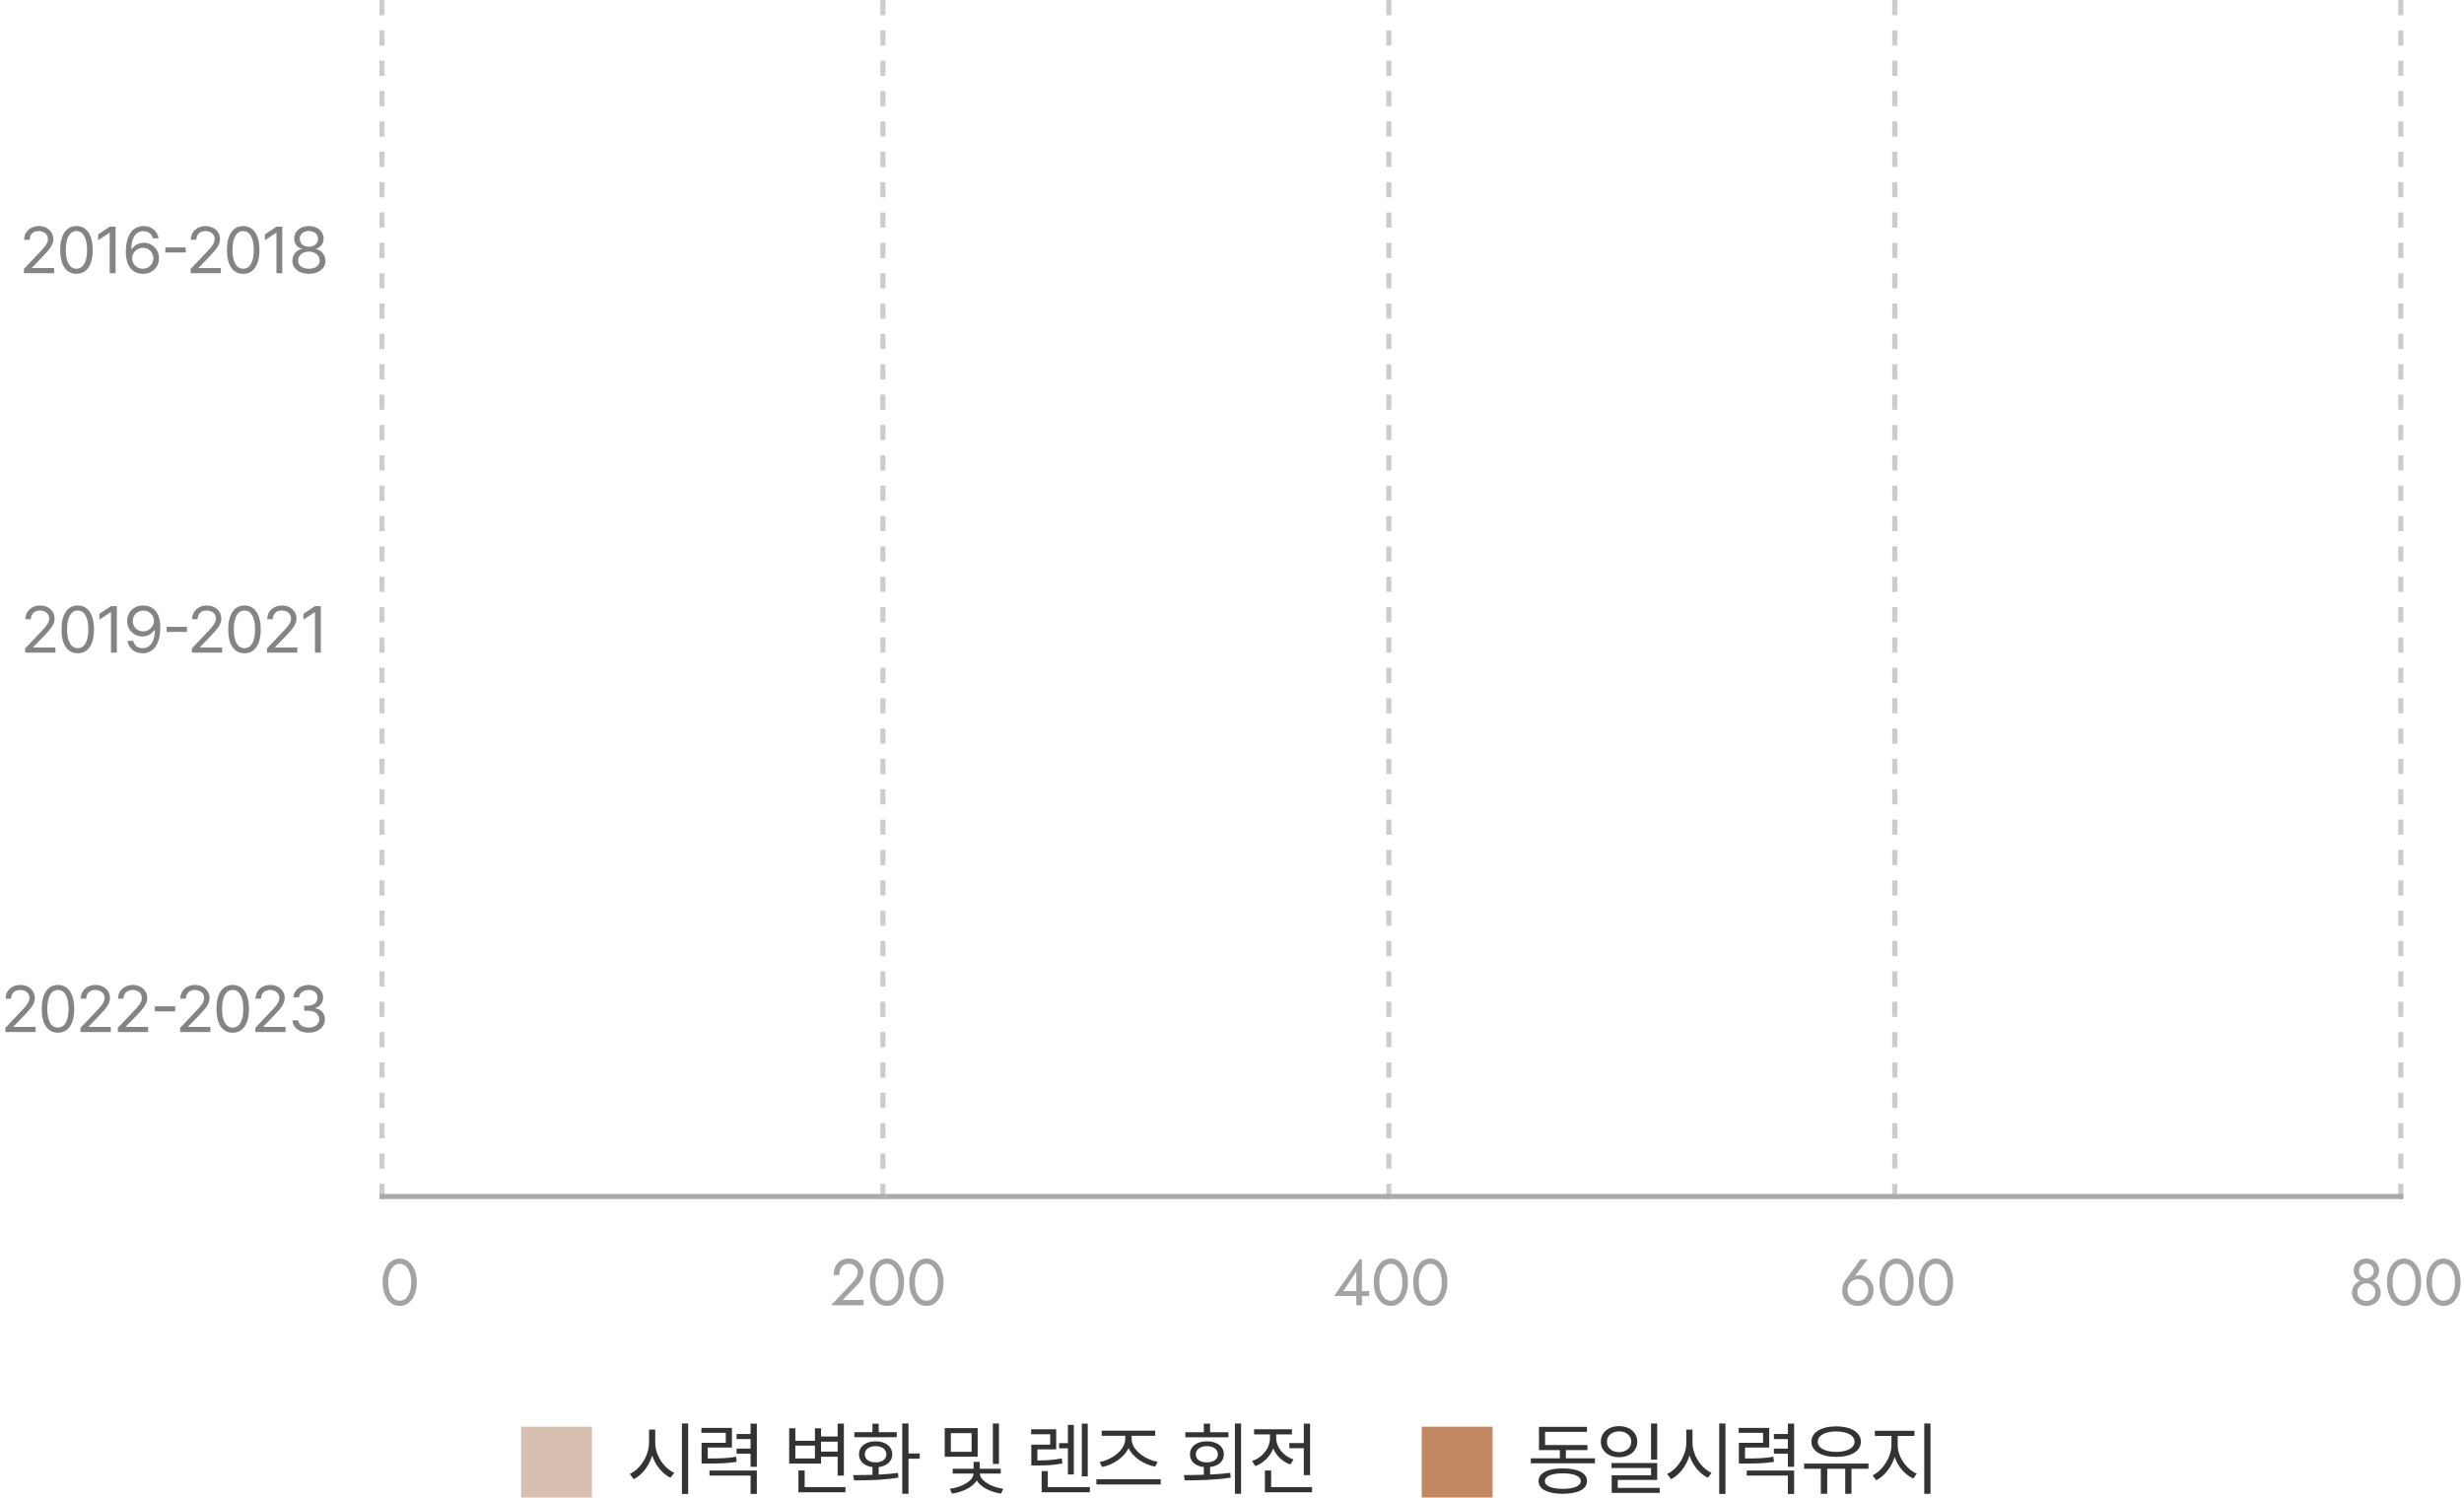 <svg width="487" height="296" viewBox="0 0 487 296" fill="none" xmlns="http://www.w3.org/2000/svg">
<path opacity="0.6" d="M4.733 54L4.721 53.162L7.856 49.861C8.948 48.706 9.469 48.084 9.469 47.233C9.469 46.294 8.669 45.672 7.641 45.672C6.549 45.672 5.851 46.37 5.851 47.398H4.771C4.759 45.773 6.016 44.682 7.679 44.682C9.342 44.682 10.535 45.799 10.535 47.233C10.535 48.262 10.053 49.062 8.428 50.737L6.32 52.908V52.984H10.7V54H4.733ZM15.112 54.127C13.068 54.127 11.9 52.413 11.9 49.404C11.9 46.421 13.093 44.682 15.112 44.682C17.131 44.682 18.324 46.421 18.324 49.404C18.324 52.413 17.143 54.127 15.112 54.127ZM15.112 53.111C16.432 53.111 17.207 51.778 17.207 49.404C17.207 47.03 16.432 45.672 15.112 45.672C13.792 45.672 13.005 47.03 13.005 49.404C13.005 51.778 13.779 53.111 15.112 53.111ZM22.837 44.809V54H21.682V46.002H21.631L19.397 47.487V46.332L21.682 44.809H22.837ZM28.227 54.127C26.627 54.102 24.875 53.162 24.875 49.76C24.875 46.51 26.208 44.682 28.366 44.682C29.979 44.682 31.109 45.672 31.35 47.119H30.22C30.004 46.307 29.395 45.697 28.366 45.697C26.856 45.697 25.954 46.992 25.954 49.201H26.069C26.602 48.44 27.44 47.982 28.43 47.982C30.068 47.982 31.426 49.252 31.426 51.029C31.426 52.756 30.156 54.14 28.227 54.127ZM28.227 53.124C29.42 53.124 30.309 52.185 30.322 51.042C30.309 49.912 29.458 48.985 28.252 48.985C27.046 48.985 26.119 49.963 26.107 51.055C26.107 52.134 26.995 53.124 28.227 53.124ZM36.701 48.909V49.912H32.677V48.909H36.701ZM37.685 54L37.673 53.162L40.808 49.861C41.9 48.706 42.421 48.084 42.421 47.233C42.421 46.294 41.621 45.672 40.593 45.672C39.501 45.672 38.803 46.37 38.803 47.398H37.723C37.711 45.773 38.968 44.682 40.631 44.682C42.294 44.682 43.487 45.799 43.487 47.233C43.487 48.262 43.005 49.062 41.38 50.737L39.272 52.908V52.984H43.652V54H37.685ZM48.064 54.127C46.02 54.127 44.852 52.413 44.852 49.404C44.852 46.421 46.045 44.682 48.064 44.682C50.083 44.682 51.276 46.421 51.276 49.404C51.276 52.413 50.095 54.127 48.064 54.127ZM48.064 53.111C49.384 53.111 50.159 51.778 50.159 49.404C50.159 47.03 49.384 45.672 48.064 45.672C46.744 45.672 45.956 47.03 45.956 49.404C45.956 51.778 46.731 53.111 48.064 53.111ZM55.789 44.809V54H54.634V46.002H54.583L52.349 47.487V46.332L54.634 44.809H55.789ZM61.052 54.127C59.122 54.127 57.776 53.06 57.789 51.562C57.776 50.369 58.602 49.392 59.655 49.227V49.176C58.741 48.96 58.145 48.122 58.145 47.119C58.145 45.71 59.376 44.682 61.052 44.682C62.727 44.682 63.959 45.71 63.972 47.119C63.959 48.122 63.35 48.96 62.448 49.176V49.227C63.489 49.392 64.314 50.369 64.327 51.562C64.314 53.06 62.969 54.127 61.052 54.127ZM61.052 53.124C62.372 53.124 63.185 52.464 63.185 51.499C63.185 50.483 62.283 49.734 61.052 49.734C59.82 49.734 58.906 50.483 58.932 51.499C58.906 52.464 59.731 53.124 61.052 53.124ZM61.052 48.77C62.093 48.77 62.855 48.135 62.855 47.208C62.855 46.294 62.131 45.672 61.052 45.672C59.96 45.672 59.249 46.294 59.249 47.208C59.249 48.135 59.998 48.77 61.052 48.77ZM4.987 129L4.975 128.162L8.11 124.861C9.202 123.706 9.723 123.084 9.723 122.233C9.723 121.294 8.923 120.672 7.894 120.672C6.803 120.672 6.104 121.37 6.104 122.398H5.025C5.013 120.773 6.269 119.682 7.933 119.682C9.596 119.682 10.789 120.799 10.789 122.233C10.789 123.262 10.307 124.062 8.682 125.737L6.574 127.908V127.984H10.954V129H4.987ZM15.366 129.127C13.322 129.127 12.154 127.413 12.154 124.404C12.154 121.421 13.347 119.682 15.366 119.682C17.384 119.682 18.578 121.421 18.578 124.404C18.578 127.413 17.397 129.127 15.366 129.127ZM15.366 128.111C16.686 128.111 17.461 126.778 17.461 124.404C17.461 122.03 16.686 120.672 15.366 120.672C14.046 120.672 13.258 122.03 13.258 124.404C13.258 126.778 14.033 128.111 15.366 128.111ZM23.091 119.809V129H21.936V121.002H21.885L19.651 122.487V121.332L21.936 119.809H23.091ZM28.341 119.682C29.928 119.694 31.68 120.646 31.68 124.036C31.68 127.299 30.347 129.127 28.189 129.127C26.576 129.127 25.434 128.137 25.205 126.677H26.335C26.538 127.502 27.16 128.111 28.189 128.111C29.687 128.111 30.601 126.816 30.613 124.582H30.486C29.953 125.344 29.115 125.801 28.138 125.801C26.488 125.801 25.129 124.544 25.129 122.767C25.129 121.053 26.386 119.669 28.341 119.682ZM28.341 120.685C27.135 120.685 26.234 121.624 26.246 122.754C26.246 123.896 27.097 124.798 28.303 124.798C29.496 124.798 30.436 123.808 30.436 122.729C30.436 121.675 29.56 120.685 28.341 120.685ZM36.955 123.909V124.912H32.931V123.909H36.955ZM37.939 129L37.926 128.162L41.062 124.861C42.154 123.706 42.675 123.084 42.675 122.233C42.675 121.294 41.875 120.672 40.846 120.672C39.755 120.672 39.056 121.37 39.056 122.398H37.977C37.965 120.773 39.221 119.682 40.885 119.682C42.548 119.682 43.741 120.799 43.741 122.233C43.741 123.262 43.258 124.062 41.633 125.737L39.526 127.908V127.984H43.906V129H37.939ZM48.318 129.127C46.274 129.127 45.106 127.413 45.106 124.404C45.106 121.421 46.299 119.682 48.318 119.682C50.336 119.682 51.53 121.421 51.53 124.404C51.53 127.413 50.349 129.127 48.318 129.127ZM48.318 128.111C49.638 128.111 50.413 126.778 50.413 124.404C50.413 122.03 49.638 120.672 48.318 120.672C46.998 120.672 46.21 122.03 46.21 124.404C46.21 126.778 46.985 128.111 48.318 128.111ZM52.793 129L52.781 128.162L55.916 124.861C57.008 123.706 57.529 123.084 57.529 122.233C57.529 121.294 56.729 120.672 55.7 120.672C54.609 120.672 53.91 121.37 53.91 122.398H52.831C52.819 120.773 54.075 119.682 55.739 119.682C57.402 119.682 58.595 120.799 58.595 122.233C58.595 123.262 58.112 124.062 56.487 125.737L54.38 127.908V127.984H58.76V129H52.793ZM63.413 119.809V129H62.258V121.002H62.207L59.973 122.487V121.332L62.258 119.809H63.413ZM1.077 204L1.064 203.162L4.2 199.861C5.292 198.706 5.812 198.084 5.812 197.233C5.812 196.294 5.013 195.672 3.984 195.672C2.893 195.672 2.194 196.37 2.194 197.398H1.115C1.102 195.773 2.359 194.682 4.022 194.682C5.685 194.682 6.879 195.799 6.879 197.233C6.879 198.262 6.396 199.062 4.771 200.737L2.664 202.908V202.984H7.044V204H1.077ZM11.456 204.127C9.412 204.127 8.244 202.413 8.244 199.404C8.244 196.421 9.437 194.682 11.456 194.682C13.474 194.682 14.668 196.421 14.668 199.404C14.668 202.413 13.487 204.127 11.456 204.127ZM11.456 203.111C12.776 203.111 13.55 201.778 13.55 199.404C13.55 197.03 12.776 195.672 11.456 195.672C10.135 195.672 9.348 197.03 9.348 199.404C9.348 201.778 10.123 203.111 11.456 203.111ZM15.931 204L15.918 203.162L19.054 199.861C20.146 198.706 20.666 198.084 20.666 197.233C20.666 196.294 19.867 195.672 18.838 195.672C17.747 195.672 17.048 196.37 17.048 197.398H15.969C15.957 195.773 17.213 194.682 18.876 194.682C20.54 194.682 21.733 195.799 21.733 197.233C21.733 198.262 21.25 199.062 19.625 200.737L17.518 202.908V202.984H21.898V204H15.931ZM23.301 204L23.288 203.162L26.424 199.861C27.516 198.706 28.036 198.084 28.036 197.233C28.036 196.294 27.236 195.672 26.208 195.672C25.116 195.672 24.418 196.37 24.418 197.398H23.339C23.326 195.773 24.583 194.682 26.246 194.682C27.909 194.682 29.103 195.799 29.103 197.233C29.103 198.262 28.62 199.062 26.995 200.737L24.888 202.908V202.984H29.268V204H23.301ZM34.632 198.909V199.912H30.607V198.909H34.632ZM35.616 204L35.603 203.162L38.739 199.861C39.831 198.706 40.351 198.084 40.351 197.233C40.351 196.294 39.551 195.672 38.523 195.672C37.431 195.672 36.733 196.37 36.733 197.398H35.654C35.641 195.773 36.898 194.682 38.561 194.682C40.224 194.682 41.418 195.799 41.418 197.233C41.418 198.262 40.935 199.062 39.31 200.737L37.203 202.908V202.984H41.583V204H35.616ZM45.995 204.127C43.951 204.127 42.783 202.413 42.783 199.404C42.783 196.421 43.976 194.682 45.995 194.682C48.013 194.682 49.206 196.421 49.206 199.404C49.206 202.413 48.026 204.127 45.995 204.127ZM45.995 203.111C47.315 203.111 48.089 201.778 48.089 199.404C48.089 197.03 47.315 195.672 45.995 195.672C44.674 195.672 43.887 197.03 43.887 199.404C43.887 201.778 44.662 203.111 45.995 203.111ZM50.47 204L50.457 203.162L53.593 199.861C54.685 198.706 55.205 198.084 55.205 197.233C55.205 196.294 54.406 195.672 53.377 195.672C52.285 195.672 51.587 196.37 51.587 197.398H50.508C50.495 195.773 51.752 194.682 53.415 194.682C55.078 194.682 56.272 195.799 56.272 197.233C56.272 198.262 55.789 199.062 54.164 200.737L52.057 202.908V202.984H56.437V204H50.47ZM61.014 204.127C59.185 204.127 57.878 203.149 57.815 201.689H58.97C59.033 202.565 59.909 203.111 61.001 203.111C62.207 203.111 63.096 202.451 63.096 201.499C63.096 200.496 62.296 199.785 60.861 199.785H60.112V198.782H60.861C61.978 198.782 62.753 198.16 62.753 197.208C62.753 196.294 62.08 195.672 61.039 195.672C60.062 195.672 59.16 196.218 59.109 197.119H58.005C58.068 195.659 59.414 194.682 61.052 194.682C62.804 194.682 63.87 195.824 63.857 197.145C63.87 198.186 63.261 198.96 62.296 199.227V199.29C63.489 199.48 64.226 200.331 64.213 201.499C64.226 203.01 62.842 204.127 61.014 204.127Z" fill="#333333"/>
<line x1="174.5" y1="237" x2="174.5" stroke="#CCCCCC" stroke-dasharray="3 3"/>
<line x1="75.5" y1="237" x2="75.5" stroke="#CCCCCC" stroke-dasharray="3 3"/>
<line x1="274.5" y1="237" x2="274.5" stroke="#CCCCCC" stroke-dasharray="3 3"/>
<line x1="374.5" y1="237" x2="374.5" stroke="#CCCCCC" stroke-dasharray="3 3"/>
<line x1="474.5" y1="237" x2="474.5" stroke="#CCCCCC" stroke-dasharray="3 3"/>
<path opacity="0.45" d="M76.728 253.45C76.728 253.979 76.779 254.468 76.883 254.919C76.987 255.361 77.139 255.747 77.338 256.076C77.538 256.397 77.776 256.648 78.053 256.83C78.34 257.003 78.656 257.09 79.002 257.09C79.358 257.09 79.674 257.003 79.951 256.83C80.229 256.648 80.467 256.397 80.666 256.076C80.866 255.747 81.017 255.361 81.121 254.919C81.225 254.468 81.278 253.979 81.278 253.45C81.278 252.921 81.225 252.436 81.121 251.994C81.017 251.543 80.866 251.158 80.666 250.837C80.467 250.508 80.229 250.256 79.951 250.083C79.674 249.901 79.358 249.81 79.002 249.81C78.656 249.81 78.34 249.901 78.053 250.083C77.776 250.256 77.538 250.508 77.338 250.837C77.139 251.158 76.987 251.543 76.883 251.994C76.779 252.436 76.728 252.921 76.728 253.45ZM75.623 253.45C75.623 252.54 75.766 251.734 76.052 251.032C76.338 250.33 76.732 249.78 77.234 249.381C77.746 248.974 78.335 248.77 79.002 248.77C79.67 248.77 80.255 248.974 80.757 249.381C81.269 249.78 81.668 250.33 81.954 251.032C82.24 251.734 82.382 252.54 82.382 253.45C82.382 254.36 82.24 255.166 81.954 255.868C81.668 256.57 81.269 257.125 80.757 257.532C80.255 257.931 79.67 258.13 79.002 258.13C78.335 258.13 77.746 257.931 77.234 257.532C76.732 257.125 76.338 256.57 76.052 255.868C75.766 255.166 75.623 254.36 75.623 253.45Z" fill="#333333"/>
<path opacity="0.45" d="M164.264 258L168.567 253.411C168.767 253.194 168.936 252.982 169.074 252.774C169.222 252.557 169.33 252.341 169.399 252.124C169.477 251.899 169.516 251.665 169.516 251.422C169.516 251.223 169.477 251.028 169.399 250.837C169.321 250.646 169.204 250.473 169.048 250.317C168.901 250.161 168.719 250.035 168.502 249.94C168.286 249.845 168.039 249.797 167.761 249.797C167.371 249.797 167.033 249.888 166.747 250.07C166.47 250.243 166.258 250.499 166.11 250.837C165.963 251.166 165.889 251.561 165.889 252.02H164.784C164.784 251.37 164.901 250.802 165.135 250.317C165.369 249.823 165.707 249.442 166.149 249.173C166.6 248.896 167.137 248.757 167.761 248.757C168.264 248.757 168.697 248.844 169.061 249.017C169.425 249.182 169.724 249.398 169.958 249.667C170.192 249.927 170.366 250.209 170.478 250.512C170.591 250.815 170.647 251.106 170.647 251.383C170.647 251.851 170.535 252.315 170.309 252.774C170.084 253.233 169.794 253.645 169.438 254.009L166.539 256.96H170.686V258H164.264ZM173.031 253.45C173.031 253.979 173.083 254.468 173.187 254.919C173.291 255.361 173.442 255.747 173.642 256.076C173.841 256.397 174.079 256.648 174.357 256.83C174.643 257.003 174.959 257.09 175.306 257.09C175.661 257.09 175.977 257.003 176.255 256.83C176.532 256.648 176.77 256.397 176.97 256.076C177.169 255.747 177.321 255.361 177.425 254.919C177.529 254.468 177.581 253.979 177.581 253.45C177.581 252.921 177.529 252.436 177.425 251.994C177.321 251.543 177.169 251.158 176.97 250.837C176.77 250.508 176.532 250.256 176.255 250.083C175.977 249.901 175.661 249.81 175.306 249.81C174.959 249.81 174.643 249.901 174.357 250.083C174.079 250.256 173.841 250.508 173.642 250.837C173.442 251.158 173.291 251.543 173.187 251.994C173.083 252.436 173.031 252.921 173.031 253.45ZM171.926 253.45C171.926 252.54 172.069 251.734 172.355 251.032C172.641 250.33 173.035 249.78 173.538 249.381C174.049 248.974 174.638 248.77 175.306 248.77C175.973 248.77 176.558 248.974 177.061 249.381C177.572 249.78 177.971 250.33 178.257 251.032C178.543 251.734 178.686 252.54 178.686 253.45C178.686 254.36 178.543 255.166 178.257 255.868C177.971 256.57 177.572 257.125 177.061 257.532C176.558 257.931 175.973 258.13 175.306 258.13C174.638 258.13 174.049 257.931 173.538 257.532C173.035 257.125 172.641 256.57 172.355 255.868C172.069 255.166 171.926 254.36 171.926 253.45ZM180.826 253.45C180.826 253.979 180.878 254.468 180.982 254.919C181.086 255.361 181.237 255.747 181.437 256.076C181.636 256.397 181.874 256.648 182.152 256.83C182.438 257.003 182.754 257.09 183.101 257.09C183.456 257.09 183.772 257.003 184.05 256.83C184.327 256.648 184.565 256.397 184.765 256.076C184.964 255.747 185.116 255.361 185.22 254.919C185.324 254.468 185.376 253.979 185.376 253.45C185.376 252.921 185.324 252.436 185.22 251.994C185.116 251.543 184.964 251.158 184.765 250.837C184.565 250.508 184.327 250.256 184.05 250.083C183.772 249.901 183.456 249.81 183.101 249.81C182.754 249.81 182.438 249.901 182.152 250.083C181.874 250.256 181.636 250.508 181.437 250.837C181.237 251.158 181.086 251.543 180.982 251.994C180.878 252.436 180.826 252.921 180.826 253.45ZM179.721 253.45C179.721 252.54 179.864 251.734 180.15 251.032C180.436 250.33 180.83 249.78 181.333 249.381C181.844 248.974 182.433 248.77 183.101 248.77C183.768 248.77 184.353 248.974 184.856 249.381C185.367 249.78 185.766 250.33 186.052 251.032C186.338 251.734 186.481 252.54 186.481 253.45C186.481 254.36 186.338 255.166 186.052 255.868C185.766 256.57 185.367 257.125 184.856 257.532C184.353 257.931 183.768 258.13 183.101 258.13C182.433 258.13 181.844 257.931 181.333 257.532C180.83 257.125 180.436 256.57 180.15 255.868C179.864 255.166 179.721 254.36 179.721 253.45Z" fill="#333333"/>
<path opacity="0.45" d="M263.676 256.18L268.72 248.9H269.175V258H268.07V255.712V255.569V251.357L265.496 255.205H268.525H268.746H270.605V256.18H263.676ZM272.62 253.45C272.62 253.979 272.672 254.468 272.776 254.919C272.88 255.361 273.031 255.747 273.231 256.076C273.43 256.397 273.668 256.648 273.946 256.83C274.232 257.003 274.548 257.09 274.895 257.09C275.25 257.09 275.566 257.003 275.844 256.83C276.121 256.648 276.359 256.397 276.559 256.076C276.758 255.747 276.91 255.361 277.014 254.919C277.118 254.468 277.17 253.979 277.17 253.45C277.17 252.921 277.118 252.436 277.014 251.994C276.91 251.543 276.758 251.158 276.559 250.837C276.359 250.508 276.121 250.256 275.844 250.083C275.566 249.901 275.25 249.81 274.895 249.81C274.548 249.81 274.232 249.901 273.946 250.083C273.668 250.256 273.43 250.508 273.231 250.837C273.031 251.158 272.88 251.543 272.776 251.994C272.672 252.436 272.62 252.921 272.62 253.45ZM271.515 253.45C271.515 252.54 271.658 251.734 271.944 251.032C272.23 250.33 272.624 249.78 273.127 249.381C273.638 248.974 274.227 248.77 274.895 248.77C275.562 248.77 276.147 248.974 276.65 249.381C277.161 249.78 277.56 250.33 277.846 251.032C278.132 251.734 278.275 252.54 278.275 253.45C278.275 254.36 278.132 255.166 277.846 255.868C277.56 256.57 277.161 257.125 276.65 257.532C276.147 257.931 275.562 258.13 274.895 258.13C274.227 258.13 273.638 257.931 273.127 257.532C272.624 257.125 272.23 256.57 271.944 255.868C271.658 255.166 271.515 254.36 271.515 253.45ZM280.415 253.45C280.415 253.979 280.467 254.468 280.571 254.919C280.675 255.361 280.826 255.747 281.026 256.076C281.225 256.397 281.463 256.648 281.741 256.83C282.027 257.003 282.343 257.09 282.69 257.09C283.045 257.09 283.361 257.003 283.639 256.83C283.916 256.648 284.154 256.397 284.354 256.076C284.553 255.747 284.705 255.361 284.809 254.919C284.913 254.468 284.965 253.979 284.965 253.45C284.965 252.921 284.913 252.436 284.809 251.994C284.705 251.543 284.553 251.158 284.354 250.837C284.154 250.508 283.916 250.256 283.639 250.083C283.361 249.901 283.045 249.81 282.69 249.81C282.343 249.81 282.027 249.901 281.741 250.083C281.463 250.256 281.225 250.508 281.026 250.837C280.826 251.158 280.675 251.543 280.571 251.994C280.467 252.436 280.415 252.921 280.415 253.45ZM279.31 253.45C279.31 252.54 279.453 251.734 279.739 251.032C280.025 250.33 280.419 249.78 280.922 249.381C281.433 248.974 282.022 248.77 282.69 248.77C283.357 248.77 283.942 248.974 284.445 249.381C284.956 249.78 285.355 250.33 285.641 251.032C285.927 251.734 286.07 252.54 286.07 253.45C286.07 254.36 285.927 255.166 285.641 255.868C285.355 256.57 284.956 257.125 284.445 257.532C283.942 257.931 283.357 258.13 282.69 258.13C282.022 258.13 281.433 257.931 280.922 257.532C280.419 257.125 280.025 256.57 279.739 255.868C279.453 255.166 279.31 254.36 279.31 253.45Z" fill="#333333"/>
<path opacity="0.45" d="M365.163 255.01C365.163 255.426 365.25 255.794 365.423 256.115C365.605 256.427 365.848 256.674 366.151 256.856C366.463 257.038 366.814 257.129 367.204 257.129C367.594 257.129 367.941 257.038 368.244 256.856C368.556 256.674 368.799 256.427 368.972 256.115C369.154 255.794 369.245 255.426 369.245 255.01C369.245 254.594 369.154 254.226 368.972 253.905C368.799 253.576 368.556 253.32 368.244 253.138C367.941 252.956 367.594 252.865 367.204 252.865C366.814 252.865 366.463 252.956 366.151 253.138C365.848 253.32 365.605 253.576 365.423 253.905C365.25 254.226 365.163 254.594 365.163 255.01ZM367.75 248.9H369.141L366.294 252.657L366.216 252.592C366.389 252.375 366.589 252.232 366.814 252.163C367.048 252.094 367.312 252.059 367.607 252.059C367.98 252.059 368.326 252.133 368.647 252.28C368.976 252.427 369.262 252.635 369.505 252.904C369.756 253.173 369.951 253.489 370.09 253.853C370.229 254.208 370.298 254.594 370.298 255.01C370.298 255.634 370.159 256.18 369.882 256.648C369.613 257.116 369.245 257.48 368.777 257.74C368.318 258 367.793 258.13 367.204 258.13C366.623 258.13 366.099 258 365.631 257.74C365.163 257.48 364.79 257.116 364.513 256.648C364.244 256.18 364.11 255.634 364.11 255.01C364.11 254.637 364.162 254.291 364.266 253.97C364.37 253.649 364.509 253.368 364.682 253.125L367.75 248.9ZM372.575 253.45C372.575 253.979 372.627 254.468 372.731 254.919C372.835 255.361 372.987 255.747 373.186 256.076C373.386 256.397 373.624 256.648 373.901 256.83C374.187 257.003 374.504 257.09 374.85 257.09C375.206 257.09 375.522 257.003 375.799 256.83C376.077 256.648 376.315 256.397 376.514 256.076C376.714 255.747 376.865 255.361 376.969 254.919C377.073 254.468 377.125 253.979 377.125 253.45C377.125 252.921 377.073 252.436 376.969 251.994C376.865 251.543 376.714 251.158 376.514 250.837C376.315 250.508 376.077 250.256 375.799 250.083C375.522 249.901 375.206 249.81 374.85 249.81C374.504 249.81 374.187 249.901 373.901 250.083C373.624 250.256 373.386 250.508 373.186 250.837C372.987 251.158 372.835 251.543 372.731 251.994C372.627 252.436 372.575 252.921 372.575 253.45ZM371.47 253.45C371.47 252.54 371.613 251.734 371.899 251.032C372.185 250.33 372.58 249.78 373.082 249.381C373.594 248.974 374.183 248.77 374.85 248.77C375.518 248.77 376.103 248.974 376.605 249.381C377.117 249.78 377.515 250.33 377.801 251.032C378.087 251.734 378.23 252.54 378.23 253.45C378.23 254.36 378.087 255.166 377.801 255.868C377.515 256.57 377.117 257.125 376.605 257.532C376.103 257.931 375.518 258.13 374.85 258.13C374.183 258.13 373.594 257.931 373.082 257.532C372.58 257.125 372.185 256.57 371.899 255.868C371.613 255.166 371.47 254.36 371.47 253.45ZM380.37 253.45C380.37 253.979 380.422 254.468 380.526 254.919C380.63 255.361 380.782 255.747 380.981 256.076C381.18 256.397 381.419 256.648 381.696 256.83C381.982 257.003 382.298 257.09 382.645 257.09C383 257.09 383.317 257.003 383.594 256.83C383.871 256.648 384.11 256.397 384.309 256.076C384.508 255.747 384.66 255.361 384.764 254.919C384.868 254.468 384.92 253.979 384.92 253.45C384.92 252.921 384.868 252.436 384.764 251.994C384.66 251.543 384.508 251.158 384.309 250.837C384.11 250.508 383.871 250.256 383.594 250.083C383.317 249.901 383 249.81 382.645 249.81C382.298 249.81 381.982 249.901 381.696 250.083C381.419 250.256 381.18 250.508 380.981 250.837C380.782 251.158 380.63 251.543 380.526 251.994C380.422 252.436 380.37 252.921 380.37 253.45ZM379.265 253.45C379.265 252.54 379.408 251.734 379.694 251.032C379.98 250.33 380.374 249.78 380.877 249.381C381.388 248.974 381.978 248.77 382.645 248.77C383.312 248.77 383.897 248.974 384.4 249.381C384.911 249.78 385.31 250.33 385.596 251.032C385.882 251.734 386.025 252.54 386.025 253.45C386.025 254.36 385.882 255.166 385.596 255.868C385.31 256.57 384.911 257.125 384.4 257.532C383.897 257.931 383.312 258.13 382.645 258.13C381.978 258.13 381.388 257.931 380.877 257.532C380.374 257.125 379.98 256.57 379.694 255.868C379.408 255.166 379.265 254.36 379.265 253.45Z" fill="#333333"/>
<path opacity="0.45" d="M465.197 251.097C465.197 250.664 465.305 250.274 465.522 249.927C465.747 249.572 466.046 249.29 466.419 249.082C466.8 248.874 467.229 248.77 467.706 248.77C468.182 248.77 468.607 248.874 468.98 249.082C469.361 249.29 469.66 249.572 469.877 249.927C470.102 250.274 470.215 250.664 470.215 251.097C470.215 251.452 470.154 251.773 470.033 252.059C469.911 252.336 469.738 252.575 469.513 252.774C469.296 252.973 469.032 253.125 468.72 253.229C468.416 253.333 468.078 253.385 467.706 253.385C467.333 253.385 466.991 253.333 466.679 253.229C466.375 253.125 466.111 252.973 465.886 252.774C465.669 252.575 465.5 252.336 465.379 252.059C465.257 251.773 465.197 251.452 465.197 251.097ZM466.25 251.227C466.25 251.513 466.315 251.764 466.445 251.981C466.583 252.198 466.761 252.367 466.978 252.488C467.203 252.609 467.446 252.67 467.706 252.67C467.966 252.67 468.204 252.609 468.421 252.488C468.646 252.367 468.824 252.198 468.954 251.981C469.092 251.764 469.162 251.513 469.162 251.227C469.162 250.941 469.097 250.685 468.967 250.46C468.845 250.235 468.676 250.061 468.46 249.94C468.243 249.81 467.992 249.745 467.706 249.745C467.428 249.745 467.177 249.81 466.952 249.94C466.735 250.061 466.562 250.235 466.432 250.46C466.31 250.685 466.25 250.941 466.25 251.227ZM464.872 255.53C464.872 255.114 464.945 254.746 465.093 254.425C465.249 254.096 465.457 253.823 465.717 253.606C465.985 253.381 466.289 253.212 466.627 253.099C466.973 252.986 467.333 252.93 467.706 252.93C468.078 252.93 468.434 252.986 468.772 253.099C469.118 253.212 469.422 253.381 469.682 253.606C469.95 253.823 470.158 254.096 470.306 254.425C470.462 254.746 470.54 255.114 470.54 255.53C470.54 255.885 470.466 256.219 470.319 256.531C470.18 256.843 469.981 257.12 469.721 257.363C469.469 257.606 469.17 257.796 468.824 257.935C468.486 258.065 468.113 258.13 467.706 258.13C467.298 258.13 466.921 258.065 466.575 257.935C466.237 257.796 465.938 257.606 465.678 257.363C465.426 257.12 465.227 256.843 465.08 256.531C464.941 256.219 464.872 255.885 464.872 255.53ZM465.925 255.4C465.925 255.773 466.007 256.089 466.172 256.349C466.345 256.609 466.566 256.808 466.835 256.947C467.112 257.086 467.402 257.155 467.706 257.155C468.009 257.155 468.295 257.086 468.564 256.947C468.841 256.808 469.062 256.609 469.227 256.349C469.4 256.089 469.487 255.773 469.487 255.4C469.487 255.071 469.4 254.776 469.227 254.516C469.062 254.247 468.841 254.035 468.564 253.879C468.295 253.723 468.009 253.645 467.706 253.645C467.402 253.645 467.112 253.723 466.835 253.879C466.566 254.035 466.345 254.247 466.172 254.516C466.007 254.776 465.925 255.071 465.925 255.4ZM472.878 253.45C472.878 253.979 472.93 254.468 473.034 254.919C473.138 255.361 473.29 255.747 473.489 256.076C473.689 256.397 473.927 256.648 474.204 256.83C474.49 257.003 474.807 257.09 475.153 257.09C475.509 257.09 475.825 257.003 476.102 256.83C476.38 256.648 476.618 256.397 476.817 256.076C477.017 255.747 477.168 255.361 477.272 254.919C477.376 254.468 477.428 253.979 477.428 253.45C477.428 252.921 477.376 252.436 477.272 251.994C477.168 251.543 477.017 251.158 476.817 250.837C476.618 250.508 476.38 250.256 476.102 250.083C475.825 249.901 475.509 249.81 475.153 249.81C474.807 249.81 474.49 249.901 474.204 250.083C473.927 250.256 473.689 250.508 473.489 250.837C473.29 251.158 473.138 251.543 473.034 251.994C472.93 252.436 472.878 252.921 472.878 253.45ZM471.773 253.45C471.773 252.54 471.916 251.734 472.202 251.032C472.488 250.33 472.883 249.78 473.385 249.381C473.897 248.974 474.486 248.77 475.153 248.77C475.821 248.77 476.406 248.974 476.908 249.381C477.42 249.78 477.818 250.33 478.104 251.032C478.39 251.734 478.533 252.54 478.533 253.45C478.533 254.36 478.39 255.166 478.104 255.868C477.818 256.57 477.42 257.125 476.908 257.532C476.406 257.931 475.821 258.13 475.153 258.13C474.486 258.13 473.897 257.931 473.385 257.532C472.883 257.125 472.488 256.57 472.202 255.868C471.916 255.166 471.773 254.36 471.773 253.45ZM480.673 253.45C480.673 253.979 480.725 254.468 480.829 254.919C480.933 255.361 481.085 255.747 481.284 256.076C481.484 256.397 481.722 256.648 481.999 256.83C482.285 257.003 482.602 257.09 482.948 257.09C483.304 257.09 483.62 257.003 483.897 256.83C484.175 256.648 484.413 256.397 484.612 256.076C484.812 255.747 484.963 255.361 485.067 254.919C485.171 254.468 485.223 253.979 485.223 253.45C485.223 252.921 485.171 252.436 485.067 251.994C484.963 251.543 484.812 251.158 484.612 250.837C484.413 250.508 484.175 250.256 483.897 250.083C483.62 249.901 483.304 249.81 482.948 249.81C482.602 249.81 482.285 249.901 481.999 250.083C481.722 250.256 481.484 250.508 481.284 250.837C481.085 251.158 480.933 251.543 480.829 251.994C480.725 252.436 480.673 252.921 480.673 253.45ZM479.568 253.45C479.568 252.54 479.711 251.734 479.997 251.032C480.283 250.33 480.678 249.78 481.18 249.381C481.692 248.974 482.281 248.77 482.948 248.77C483.616 248.77 484.201 248.974 484.703 249.381C485.215 249.78 485.613 250.33 485.899 251.032C486.185 251.734 486.328 252.54 486.328 253.45C486.328 254.36 486.185 255.166 485.899 255.868C485.613 256.57 485.215 257.125 484.703 257.532C484.201 257.931 483.616 258.13 482.948 258.13C482.281 258.13 481.692 257.931 481.18 257.532C480.678 257.125 480.283 256.57 479.997 255.868C479.711 255.166 479.568 254.36 479.568 253.45Z" fill="#333333"/>
<rect x="75" y="236" width="100" height="1" fill="#AAAAAA"/>
<rect x="175" y="236" width="100" height="1" fill="#AAAAAA"/>
<rect x="275" y="236" width="100" height="1" fill="#AAAAAA"/>
<rect x="375" y="236" width="100" height="1" fill="#AAAAAA"/>
<path d="M129.5 285.109C129.484 287.641 131.219 290.203 133.266 291.125L132.516 292.094C130.938 291.32 129.57 289.688 128.906 287.703C128.258 289.805 126.891 291.555 125.266 292.375L124.484 291.344C126.547 290.391 128.266 287.75 128.281 285.109V282.578H129.5V285.109ZM136.016 281.375V295.297H134.781V281.375H136.016ZM144.664 282.234V286.125H139.883V288.281C142.493 288.281 143.836 288.242 145.477 287.938L145.602 288.953C143.868 289.234 142.461 289.281 139.649 289.281H138.664V285.188H143.446V283.219H138.633V282.234H144.664ZM149.586 281.391V289.922H148.352V287.344H145.586V286.328H148.352V284.453H145.586V283.453H148.352V281.391H149.586ZM149.586 290.672V295.297H148.352V291.672H140.227V290.672H149.586ZM166.79 281.391V291.672H165.556V287.938H162.274V289.297H155.978V282.312H157.196V284.781H161.071V282.312H162.274V283.938H165.556V281.391H166.79ZM167.103 293.938V294.969H157.806V290.656H159.04V293.938H167.103ZM157.196 288.281H161.071V285.75H157.196V288.281ZM162.274 286.922H165.556V284.969H162.274V286.922ZM179.564 281.375V287.297H181.783V288.328H179.564V295.266H178.329V281.375H179.564ZM168.611 291.562C169.743 291.562 171.064 291.562 172.439 291.516V289.969C170.822 289.789 169.767 288.844 169.783 287.469C169.767 285.906 171.095 284.891 173.064 284.891C175.001 284.891 176.345 285.906 176.361 287.469C176.345 288.844 175.275 289.789 173.673 289.984V291.469C174.97 291.406 176.275 291.305 177.486 291.125L177.564 292.062C174.533 292.578 171.251 292.609 168.814 292.609L168.611 291.562ZM177.236 283.078V284.078H168.861V283.078H172.439V281.406H173.673V283.078H177.236ZM173.064 285.844C171.783 285.844 170.923 286.5 170.923 287.469C170.923 288.438 171.783 289.062 173.064 289.047C174.329 289.062 175.189 288.438 175.189 287.469C175.189 286.5 174.329 285.844 173.064 285.844ZM193.236 282.281V287.938H186.721V282.281H193.236ZM187.924 283.281V286.969H192.033V283.281H187.924ZM197.439 281.375V289.359H196.236V281.375H197.439ZM193.674 291.266C193.674 292.625 195.893 293.969 198.283 294.266L197.861 295.219C195.768 294.938 193.861 293.953 193.049 292.656C192.205 293.977 190.252 294.938 188.158 295.219L187.721 294.266C190.111 294 192.408 292.656 192.408 291.266H188.299V290.312H192.424V288.953H193.643V290.312H197.799V291.266H193.674ZM208.753 282.516V286.484H205.034V288.672C206.846 288.664 208.206 288.594 209.846 288.266L209.987 289.266C208.206 289.609 206.737 289.672 204.721 289.672H203.831V285.547H207.565V283.5H203.799V282.516H208.753ZM214.987 281.391V291.828H213.815V281.391H214.987ZM212.237 281.641V291.453H211.065V286.281H209.331V285.25H211.065V281.641H212.237ZM215.409 293.938V294.969H205.878V290.781H207.096V293.938H215.409ZM229.417 292.391V293.422H216.698V292.391H229.417ZM223.667 284.438C223.667 286.656 226.417 288.547 228.808 288.938L228.308 289.906C226.183 289.492 223.94 288.133 223.058 286.219C222.159 288.148 219.925 289.547 217.839 289.969L217.323 288.984C219.667 288.578 222.401 286.656 222.401 284.438V283.797H217.745V282.781H228.323V283.797H223.667V284.438ZM245.293 281.375V295.266H244.074V281.375H245.293ZM233.98 291.562C235.168 291.555 236.527 291.547 237.933 291.5V289.984C236.269 289.805 235.183 288.859 235.199 287.469C235.183 285.906 236.527 284.891 238.527 284.891C240.527 284.891 241.886 285.906 241.886 287.469C241.886 288.844 240.808 289.789 239.168 289.969V291.453C240.511 291.398 241.871 291.297 243.152 291.125L243.246 292.062C240.152 292.562 236.746 292.609 234.168 292.609L233.98 291.562ZM242.793 283.094V284.094H234.277V283.094H237.933V281.391H239.168V283.094H242.793ZM238.527 285.844C237.246 285.844 236.339 286.5 236.339 287.469C236.339 288.438 237.246 289.062 238.527 289.047C239.824 289.062 240.714 288.438 240.714 287.469C240.714 286.5 239.824 285.844 238.527 285.844ZM258.926 281.391V291.578H257.691V286.25H254.832V285.234H257.691V281.391H258.926ZM259.316 293.938V294.969H250.004V290.656H251.238V293.938H259.316ZM252.238 284.25C252.238 286.047 253.629 287.797 255.66 288.484L255.019 289.469C253.449 288.906 252.238 287.734 251.644 286.297C251.043 287.898 249.762 289.18 248.113 289.797L247.473 288.797C249.519 288.078 251.004 286.25 251.004 284.25V283.531H247.863V282.516H255.348V283.531H252.238V284.25Z" fill="#333333"/>
<path d="M315.234 288.25V289.234H302.562V288.25H308.297V286.625H304.172V282.031H313.656V283.016H305.375V285.625H313.75V286.625H309.484V288.25H315.234ZM308.891 290.25C311.875 290.25 313.656 291.156 313.672 292.75C313.656 294.359 311.875 295.25 308.891 295.266C305.891 295.25 304.094 294.359 304.094 292.75C304.094 291.156 305.891 290.25 308.891 290.25ZM308.891 291.219C306.656 291.219 305.328 291.797 305.344 292.75C305.328 293.719 306.656 294.281 308.891 294.281C311.094 294.281 312.438 293.719 312.438 292.75C312.438 291.797 311.094 291.219 308.891 291.219ZM320.008 281.891C322.086 281.906 323.602 283.156 323.602 284.969C323.602 286.781 322.086 288.031 320.008 288.031C317.899 288.031 316.399 286.781 316.399 284.969C316.399 283.156 317.899 281.906 320.008 281.891ZM320.008 282.922C318.618 282.922 317.586 283.766 317.602 284.969C317.586 286.188 318.618 287.031 320.008 287.031C321.383 287.031 322.414 286.188 322.414 284.969C322.414 283.766 321.383 282.922 320.008 282.922ZM327.539 281.375V288.516H326.321V281.375H327.539ZM327.539 289.188V292.531H319.743V294.094H328.039V295.078H318.539V291.609H326.321V290.172H318.508V289.188H327.539ZM334.516 285.109C334.501 287.641 336.235 290.203 338.282 291.125L337.532 292.094C335.954 291.32 334.587 289.688 333.923 287.703C333.274 289.805 331.907 291.555 330.282 292.375L329.501 291.344C331.563 290.391 333.282 287.75 333.298 285.109V282.578H334.516V285.109ZM341.032 281.375V295.297H339.798V281.375H341.032ZM349.681 282.234V286.125H344.899V288.281C347.509 288.281 348.853 288.242 350.493 287.938L350.618 288.953C348.884 289.234 347.478 289.281 344.665 289.281H343.681V285.188H348.462V283.219H343.649V282.234H349.681ZM354.603 281.391V289.922H353.368V287.344H350.603V286.328H353.368V284.453H350.603V283.453H353.368V281.391H354.603ZM354.603 290.672V295.297H353.368V291.672H345.243V290.672H354.603ZM369.298 289.297V290.312H365.939V295.266H364.704V290.312H361.142V295.266H359.876V290.312H356.579V289.297H369.298ZM362.908 281.938C365.829 281.938 367.798 283.109 367.798 284.969C367.798 286.812 365.829 287.984 362.908 287.969C359.986 287.984 358.017 286.812 358.017 284.969C358.017 283.109 359.986 281.938 362.908 281.938ZM362.908 282.938C360.736 282.938 359.267 283.734 359.283 284.969C359.267 286.203 360.736 286.984 362.908 286.984C365.064 286.984 366.548 286.203 366.548 284.969C366.548 283.734 365.064 282.938 362.908 282.938ZM375.072 285.641C375.072 288 376.791 290.391 378.838 291.281L378.15 292.25C376.525 291.508 375.119 289.906 374.478 287.984C373.822 290.023 372.423 291.797 370.838 292.594L370.103 291.625C372.088 290.672 373.822 288.047 373.838 285.641V283.828H370.556V282.812H378.384V283.828H375.072V285.641ZM381.556 281.375V295.266H380.322V281.375H381.556Z" fill="#333333"/>
<rect x="103" y="282" width="14" height="14" fill="#D7C0B0"/>
<rect x="281" y="282" width="14" height="14" fill="#C18861"/>
</svg>
